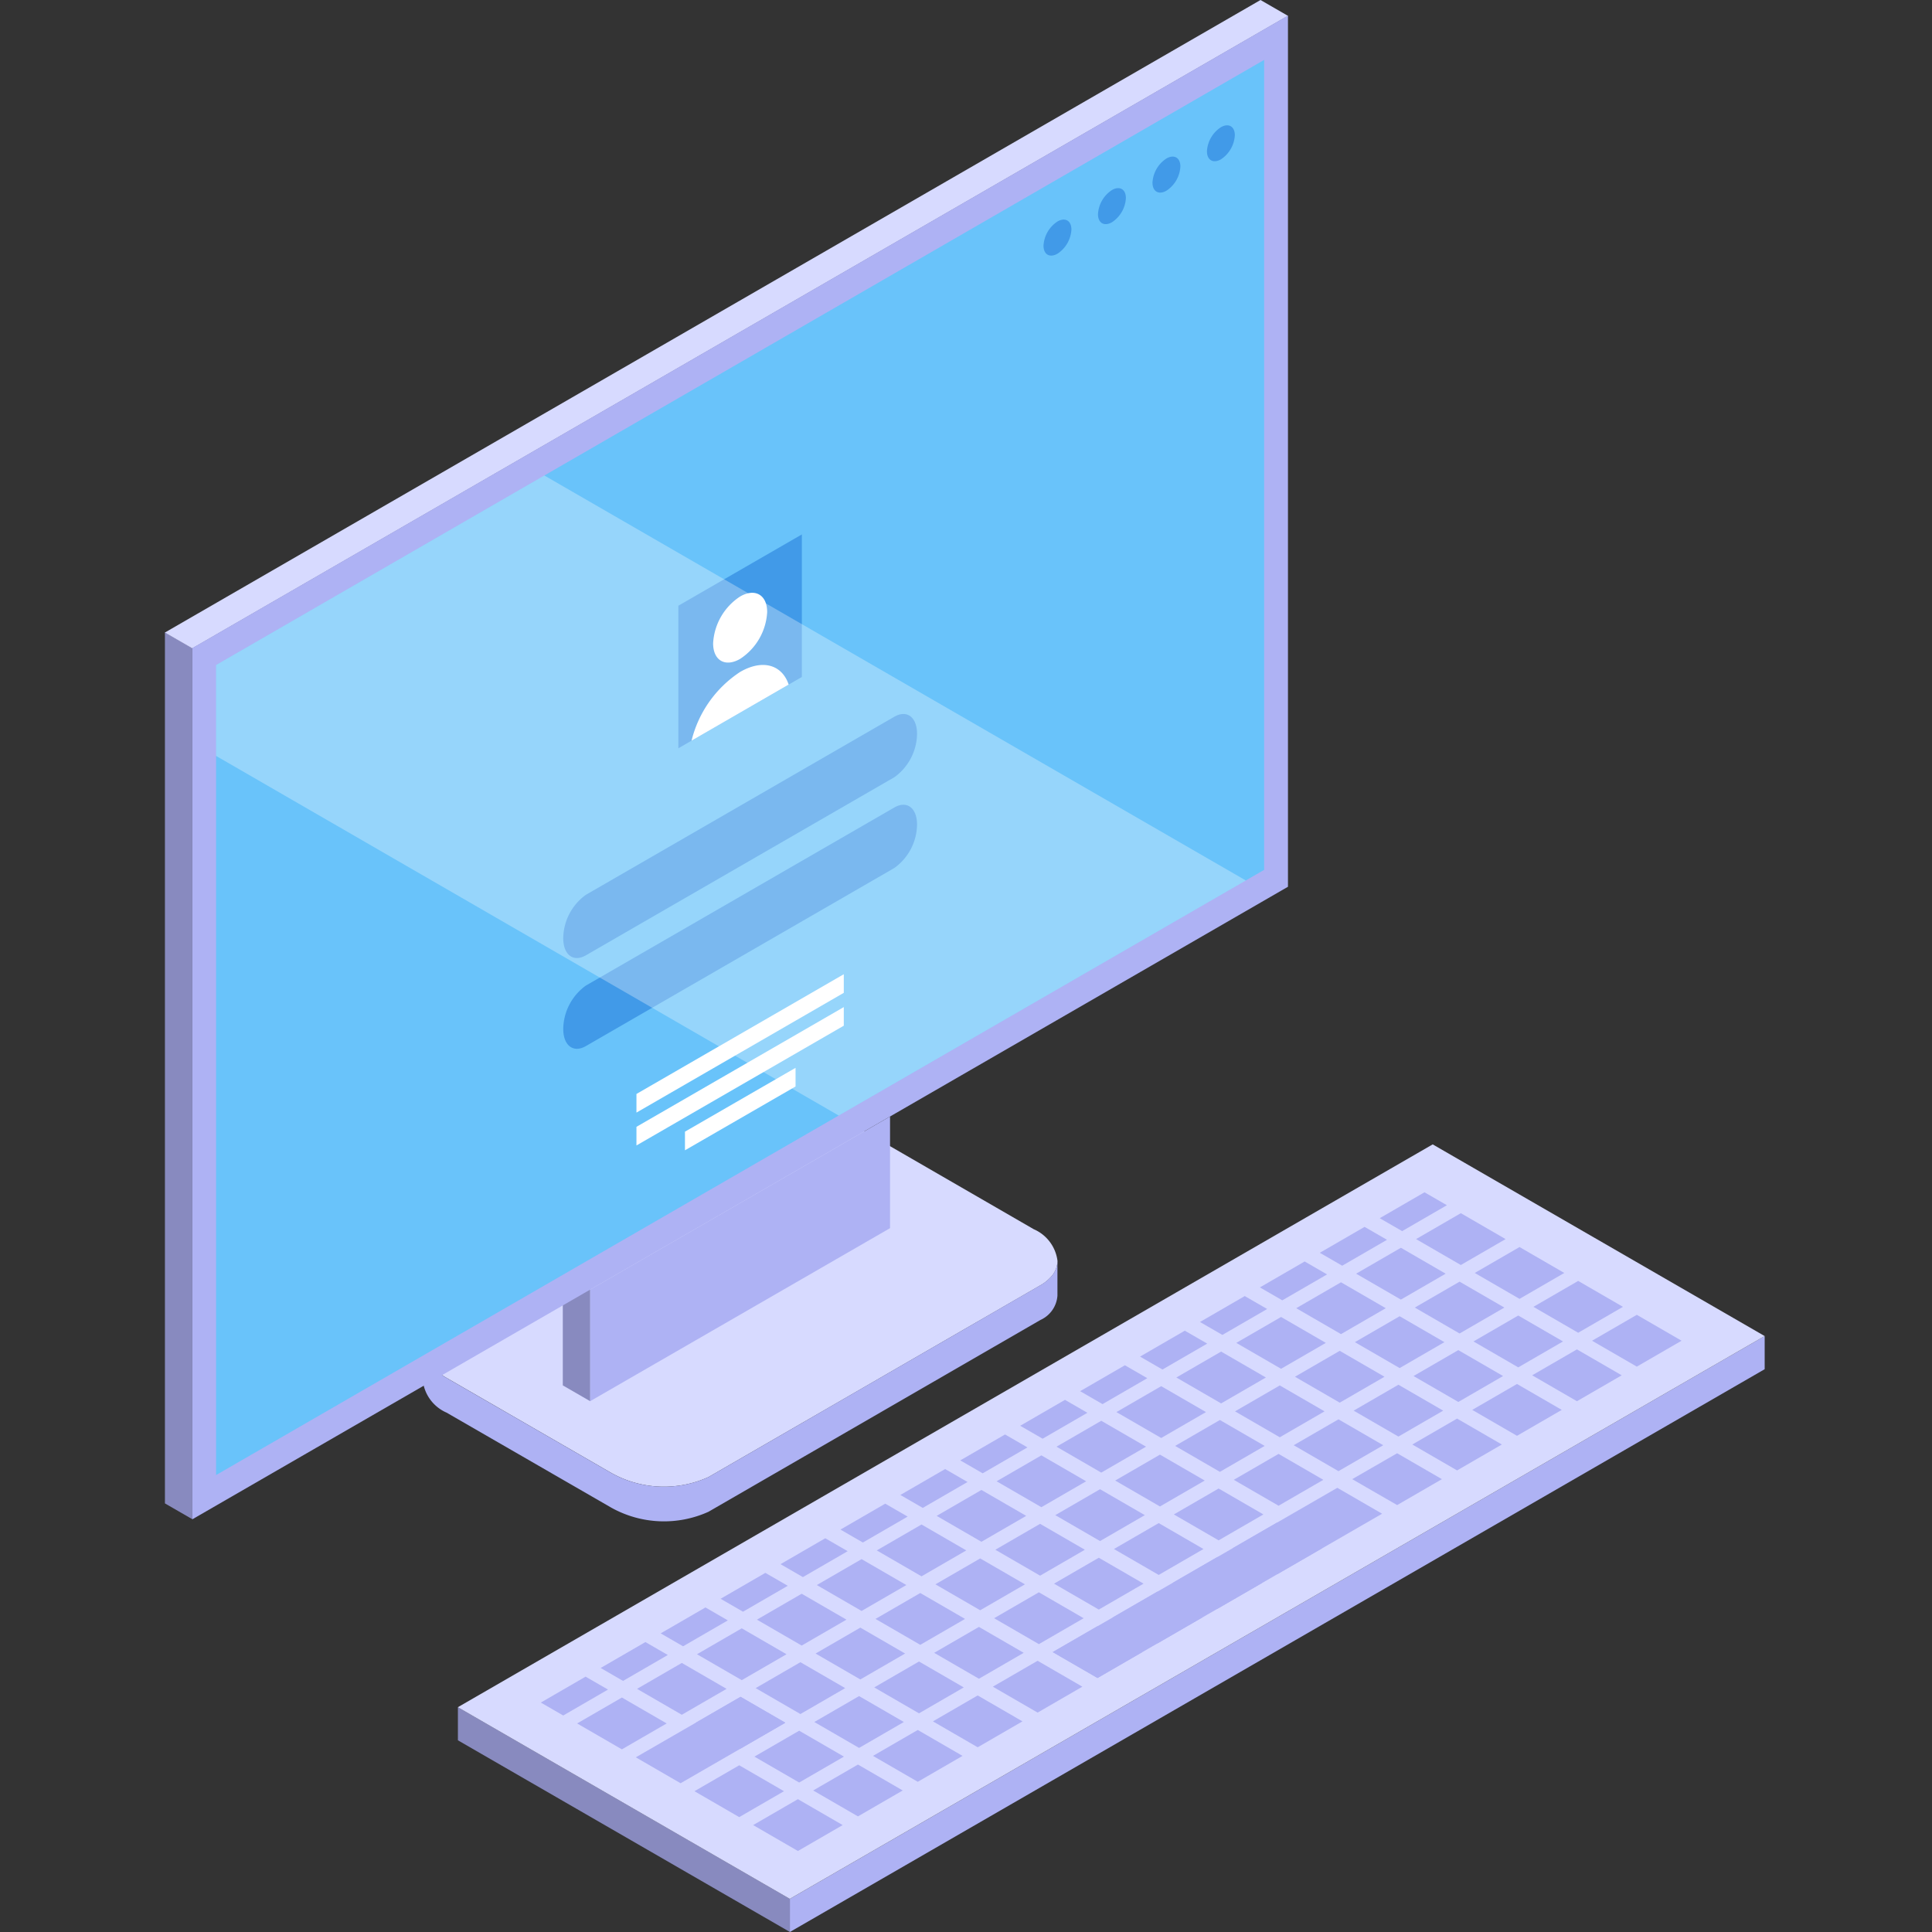 <svg xmlns="http://www.w3.org/2000/svg" xmlns:xlink="http://www.w3.org/1999/xlink" width="82" height="82" viewBox="0 0 82 82"><rect x="0" y="0" width="82" height="82" fill="#333333" stroke="none"/><defs><clipPath id="clip-path"><rect id="&#x9577;&#x65B9;&#x5F62;_5159" data-name="&#x9577;&#x65B9;&#x5F62; 5159" width="67.899" height="82" fill="none"></rect></clipPath><clipPath id="clip-path-2"><rect id="&#x9577;&#x65B9;&#x5F62;_5158" data-name="&#x9577;&#x65B9;&#x5F62; 5158" width="67.898" height="82" fill="none"></rect></clipPath><clipPath id="clip-path-3"><rect id="&#x9577;&#x65B9;&#x5F62;_5157" data-name="&#x9577;&#x65B9;&#x5F62; 5157" width="43.708" height="27.166" fill="none"></rect></clipPath></defs><g id="&#x30B0;&#x30EB;&#x30FC;&#x30D7;_6140" data-name="&#x30B0;&#x30EB;&#x30FC;&#x30D7; 6140" transform="translate(1816 703)"><rect id="&#x9577;&#x65B9;&#x5F62;_5188" data-name="&#x9577;&#x65B9;&#x5F62; 5188" width="82" height="82" transform="translate(-1816 -703)" fill="none"></rect><g id="&#x30B0;&#x30EB;&#x30FC;&#x30D7;_6123" data-name="&#x30B0;&#x30EB;&#x30FC;&#x30D7; 6123" transform="translate(-1809 -703)"><g id="&#x30B0;&#x30EB;&#x30FC;&#x30D7;_6042" data-name="&#x30B0;&#x30EB;&#x30FC;&#x30D7; 6042" clip-path="url(#clip-path)"><path id="&#x30D1;&#x30B9;_16293" data-name="&#x30D1;&#x30B9; 16293" d="M0,63.6l1.165.672V27.3L0,26.625Z" transform="translate(0 0.209)" fill="#888abf"></path><g id="&#x30B0;&#x30EB;&#x30FC;&#x30D7;_6041" data-name="&#x30B0;&#x30EB;&#x30FC;&#x30D7; 6041" transform="translate(0 0)"><g id="&#x30B0;&#x30EB;&#x30FC;&#x30D7;_6040" data-name="&#x30B0;&#x30EB;&#x30FC;&#x30D7; 6040" clip-path="url(#clip-path-2)"><path id="&#x30D1;&#x30B9;_16294" data-name="&#x30D1;&#x30B9; 16294" d="M10.862,56.768a1.221,1.221,0,0,0,.3.764,2.639,2.639,0,0,0,.71.581l6.989,4.033a4.571,4.571,0,0,0,4.125.175l14.093-8.142a1.721,1.721,0,0,0,.42-.329,1.032,1.032,0,0,0,.3-.7A1.694,1.694,0,0,0,36.787,51.8L29.8,47.762a4.588,4.588,0,0,0-4.125-.167L11.58,55.729a1.229,1.229,0,0,0-.718,1.039" transform="translate(0.085 0.37)" fill="#d7daff"></path><path id="&#x30D1;&#x30B9;_16295" data-name="&#x30D1;&#x30B9; 16295" d="M10.862,56.721V58.2A1.7,1.7,0,0,0,11.87,59.54l6.989,4.032a4.59,4.59,0,0,0,4.125.176l14.093-8.143a1.226,1.226,0,0,0,.719-1.031V53.1a1.032,1.032,0,0,1-.3.7,1.721,1.721,0,0,1-.42.329L22.984,62.274a4.571,4.571,0,0,1-4.125-.175L11.87,58.066a2.639,2.639,0,0,1-.71-.581,1.221,1.221,0,0,1-.3-.764" transform="translate(0.085 0.417)" fill="#aeb2f4"></path><path id="&#x30D1;&#x30B9;_16296" data-name="&#x30D1;&#x30B9; 16296" d="M0,26.846,46.5,0l1.164.672L1.164,27.518Z" transform="translate(0 0)" fill="#d7daff"></path><path id="&#x30D1;&#x30B9;_16297" data-name="&#x30D1;&#x30B9; 16297" d="M16.756,58.379V53.641l1.165.672v4.739Z" transform="translate(0.131 0.421)" fill="#888abf"></path><path id="&#x30D1;&#x30B9;_16298" data-name="&#x30D1;&#x30B9; 16298" d="M26.317,81.559,67.692,57.671V56.263L26.317,80.151Z" transform="translate(0.206 0.442)" fill="#aeb2f4"></path><path id="&#x30D1;&#x30B9;_16299" data-name="&#x30D1;&#x30B9; 16299" d="M12.338,73.3l14.089,8.134V80.028L12.338,71.894Z" transform="translate(0.097 0.564)" fill="#888abf"></path><path id="&#x30D1;&#x30B9;_16300" data-name="&#x30D1;&#x30B9; 16300" d="M26.425,80.215,67.8,56.328,53.711,48.193,12.336,72.081Z" transform="translate(0.097 0.378)" fill="#d7daff"></path><path id="&#x30D1;&#x30B9;_16301" data-name="&#x30D1;&#x30B9; 16301" d="M52.11,51.859l1.9-1.1-.951-.549-1.9,1.1Z" transform="translate(0.401 0.394)" fill="#aeb2f4"></path><path id="&#x30D1;&#x30B9;_16302" data-name="&#x30D1;&#x30B9; 16302" d="M49.587,53.316l1.9-1.1-.951-.549-1.9,1.1Z" transform="translate(0.381 0.405)" fill="#aeb2f4"></path><path id="&#x30D1;&#x30B9;_16303" data-name="&#x30D1;&#x30B9; 16303" d="M47.063,54.773l1.9-1.1-.951-.549-1.9,1.1Z" transform="translate(0.362 0.417)" fill="#aeb2f4"></path><path id="&#x30D1;&#x30B9;_16304" data-name="&#x30D1;&#x30B9; 16304" d="M44.54,56.23l1.9-1.1-.951-.549-1.9,1.1Z" transform="translate(0.342 0.428)" fill="#aeb2f4"></path><path id="&#x30D1;&#x30B9;_16305" data-name="&#x30D1;&#x30B9; 16305" d="M42.016,57.687l1.9-1.1-.951-.549-1.9,1.1Z" transform="translate(0.322 0.44)" fill="#aeb2f4"></path><path id="&#x30D1;&#x30B9;_16306" data-name="&#x30D1;&#x30B9; 16306" d="M39.493,59.144l1.9-1.1-.951-.549-1.9,1.1Z" transform="translate(0.302 0.451)" fill="#aeb2f4"></path><path id="&#x30D1;&#x30B9;_16307" data-name="&#x30D1;&#x30B9; 16307" d="M36.969,60.6l1.9-1.1-.951-.549-1.9,1.1Z" transform="translate(0.283 0.463)" fill="#aeb2f4"></path><path id="&#x30D1;&#x30B9;_16308" data-name="&#x30D1;&#x30B9; 16308" d="M34.445,62.058l1.9-1.1-.951-.549-1.9,1.1Z" transform="translate(0.263 0.474)" fill="#aeb2f4"></path><path id="&#x30D1;&#x30B9;_16309" data-name="&#x30D1;&#x30B9; 16309" d="M31.922,63.515l1.9-1.1-.951-.549-1.9,1.1Z" transform="translate(0.243 0.485)" fill="#aeb2f4"></path><path id="&#x30D1;&#x30B9;_16310" data-name="&#x30D1;&#x30B9; 16310" d="M29.4,64.972l1.9-1.1-.951-.549-1.9,1.1Z" transform="translate(0.223 0.497)" fill="#aeb2f4"></path><path id="&#x30D1;&#x30B9;_16311" data-name="&#x30D1;&#x30B9; 16311" d="M26.875,66.429l1.9-1.1-.951-.549-1.9,1.1Z" transform="translate(0.203 0.508)" fill="#aeb2f4"></path><path id="&#x30D1;&#x30B9;_16312" data-name="&#x30D1;&#x30B9; 16312" d="M24.351,67.886l1.9-1.1-.951-.549-1.9,1.1Z" transform="translate(0.184 0.52)" fill="#aeb2f4"></path><path id="&#x30D1;&#x30B9;_16313" data-name="&#x30D1;&#x30B9; 16313" d="M21.828,69.343l1.9-1.1-.951-.549-1.9,1.1Z" transform="translate(0.164 0.531)" fill="#aeb2f4"></path><path id="&#x30D1;&#x30B9;_16314" data-name="&#x30D1;&#x30B9; 16314" d="M19.3,70.8l1.9-1.1-.951-.549-1.9,1.1Z" transform="translate(0.144 0.543)" fill="#aeb2f4"></path><path id="&#x30D1;&#x30B9;_16315" data-name="&#x30D1;&#x30B9; 16315" d="M16.781,72.257l1.9-1.1-.951-.549-1.9,1.1Z" transform="translate(0.124 0.554)" fill="#aeb2f4"></path><path id="&#x30D1;&#x30B9;_16316" data-name="&#x30D1;&#x30B9; 16316" d="M54.589,53.29l1.9-1.1-1.9-1.1-1.9,1.1Z" transform="translate(0.413 0.401)" fill="#aeb2f4"></path><path id="&#x30D1;&#x30B9;_16317" data-name="&#x30D1;&#x30B9; 16317" d="M52.065,54.747l1.9-1.1-1.9-1.1-1.9,1.1Z" transform="translate(0.393 0.412)" fill="#aeb2f4"></path><path id="&#x30D1;&#x30B9;_16318" data-name="&#x30D1;&#x30B9; 16318" d="M49.542,56.2l1.9-1.1-1.9-1.1-1.9,1.1Z" transform="translate(0.374 0.424)" fill="#aeb2f4"></path><path id="&#x30D1;&#x30B9;_16319" data-name="&#x30D1;&#x30B9; 16319" d="M47.018,57.661l1.9-1.1-1.9-1.1-1.9,1.1Z" transform="translate(0.354 0.435)" fill="#aeb2f4"></path><path id="&#x30D1;&#x30B9;_16320" data-name="&#x30D1;&#x30B9; 16320" d="M44.494,59.118l1.9-1.1-1.9-1.1-1.9,1.1Z" transform="translate(0.334 0.447)" fill="#aeb2f4"></path><path id="&#x30D1;&#x30B9;_16321" data-name="&#x30D1;&#x30B9; 16321" d="M41.971,60.575l1.9-1.1-1.9-1.1-1.9,1.1Z" transform="translate(0.314 0.458)" fill="#aeb2f4"></path><path id="&#x30D1;&#x30B9;_16322" data-name="&#x30D1;&#x30B9; 16322" d="M39.447,62.032l1.9-1.1-1.9-1.1-1.9,1.1Z" transform="translate(0.294 0.47)" fill="#aeb2f4"></path><path id="&#x30D1;&#x30B9;_16323" data-name="&#x30D1;&#x30B9; 16323" d="M36.924,63.489l1.9-1.1-1.9-1.1-1.9,1.1Z" transform="translate(0.275 0.481)" fill="#aeb2f4"></path><path id="&#x30D1;&#x30B9;_16324" data-name="&#x30D1;&#x30B9; 16324" d="M34.4,64.946l1.9-1.1-1.9-1.1-1.9,1.1Z" transform="translate(0.255 0.492)" fill="#aeb2f4"></path><path id="&#x30D1;&#x30B9;_16325" data-name="&#x30D1;&#x30B9; 16325" d="M31.877,66.4l1.9-1.1-1.9-1.1-1.9,1.1Z" transform="translate(0.235 0.504)" fill="#aeb2f4"></path><path id="&#x30D1;&#x30B9;_16326" data-name="&#x30D1;&#x30B9; 16326" d="M29.353,67.859l1.9-1.1-1.9-1.1-1.9,1.1Z" transform="translate(0.215 0.515)" fill="#aeb2f4"></path><path id="&#x30D1;&#x30B9;_16327" data-name="&#x30D1;&#x30B9; 16327" d="M26.83,69.316l1.9-1.1-1.9-1.1-1.9,1.1Z" transform="translate(0.196 0.527)" fill="#aeb2f4"></path><path id="&#x30D1;&#x30B9;_16328" data-name="&#x30D1;&#x30B9; 16328" d="M24.306,70.773l1.9-1.1-1.9-1.1-1.9,1.1Z" transform="translate(0.176 0.538)" fill="#aeb2f4"></path><path id="&#x30D1;&#x30B9;_16329" data-name="&#x30D1;&#x30B9; 16329" d="M21.782,72.23l1.9-1.1-1.9-1.1-1.9,1.1Z" transform="translate(0.156 0.55)" fill="#aeb2f4"></path><path id="&#x30D1;&#x30B9;_16330" data-name="&#x30D1;&#x30B9; 16330" d="M19.259,73.687l1.9-1.1-1.9-1.1-1.9,1.1Z" transform="translate(0.136 0.561)" fill="#aeb2f4"></path><path id="&#x30D1;&#x30B9;_16331" data-name="&#x30D1;&#x30B9; 16331" d="M57.06,54.716l1.9-1.1-1.9-1.1-1.9,1.1Z" transform="translate(0.433 0.412)" fill="#aeb2f4"></path><path id="&#x30D1;&#x30B9;_16332" data-name="&#x30D1;&#x30B9; 16332" d="M54.536,56.173l1.9-1.1-1.9-1.1-1.9,1.1Z" transform="translate(0.413 0.424)" fill="#aeb2f4"></path><path id="&#x30D1;&#x30B9;_16333" data-name="&#x30D1;&#x30B9; 16333" d="M52.012,57.63l1.9-1.1-1.9-1.1-1.9,1.1Z" transform="translate(0.393 0.435)" fill="#aeb2f4"></path><path id="&#x30D1;&#x30B9;_16334" data-name="&#x30D1;&#x30B9; 16334" d="M49.489,59.087l1.9-1.1-1.9-1.1-1.9,1.1Z" transform="translate(0.373 0.446)" fill="#aeb2f4"></path><path id="&#x30D1;&#x30B9;_16335" data-name="&#x30D1;&#x30B9; 16335" d="M46.965,60.544l1.9-1.1-1.9-1.1-1.9,1.1Z" transform="translate(0.353 0.458)" fill="#aeb2f4"></path><path id="&#x30D1;&#x30B9;_16336" data-name="&#x30D1;&#x30B9; 16336" d="M44.442,62l1.9-1.1-1.9-1.1-1.9,1.1Z" transform="translate(0.334 0.469)" fill="#aeb2f4"></path><path id="&#x30D1;&#x30B9;_16337" data-name="&#x30D1;&#x30B9; 16337" d="M41.918,63.458l1.9-1.1-1.9-1.1-1.9,1.1Z" transform="translate(0.314 0.481)" fill="#aeb2f4"></path><path id="&#x30D1;&#x30B9;_16338" data-name="&#x30D1;&#x30B9; 16338" d="M39.395,64.915l1.9-1.1-1.9-1.1-1.9,1.1Z" transform="translate(0.294 0.492)" fill="#aeb2f4"></path><path id="&#x30D1;&#x30B9;_16339" data-name="&#x30D1;&#x30B9; 16339" d="M36.871,66.372l1.9-1.1-1.9-1.1-1.9,1.1Z" transform="translate(0.274 0.504)" fill="#aeb2f4"></path><path id="&#x30D1;&#x30B9;_16340" data-name="&#x30D1;&#x30B9; 16340" d="M34.348,67.829l1.9-1.1-1.9-1.1-1.9,1.1Z" transform="translate(0.254 0.515)" fill="#aeb2f4"></path><path id="&#x30D1;&#x30B9;_16341" data-name="&#x30D1;&#x30B9; 16341" d="M31.824,69.286l1.9-1.1-1.9-1.1-1.9,1.1Z" transform="translate(0.235 0.526)" fill="#aeb2f4"></path><path id="&#x30D1;&#x30B9;_16342" data-name="&#x30D1;&#x30B9; 16342" d="M29.3,70.743l1.9-1.1-1.9-1.1-1.9,1.1Z" transform="translate(0.215 0.538)" fill="#aeb2f4"></path><path id="&#x30D1;&#x30B9;_16343" data-name="&#x30D1;&#x30B9; 16343" d="M26.777,72.2l1.9-1.1-1.9-1.1-1.9,1.1Z" transform="translate(0.195 0.549)" fill="#aeb2f4"></path><path id="&#x30D1;&#x30B9;_16344" data-name="&#x30D1;&#x30B9; 16344" d="M24.253,73.657l1.9-1.1-1.9-1.1-1.9,1.1Z" transform="translate(0.175 0.561)" fill="#aeb2f4"></path><path id="&#x30D1;&#x30B9;_16345" data-name="&#x30D1;&#x30B9; 16345" d="M21.73,75.125l4.448-2.568-1.9-1.1-4.448,2.568Z" transform="translate(0.156 0.561)" fill="#aeb2f4"></path><path id="&#x30D1;&#x30B9;_16346" data-name="&#x30D1;&#x30B9; 16346" d="M59.531,56.143l1.9-1.1-1.9-1.1-1.9,1.1Z" transform="translate(0.452 0.423)" fill="#aeb2f4"></path><path id="&#x30D1;&#x30B9;_16347" data-name="&#x30D1;&#x30B9; 16347" d="M57.007,57.6l1.9-1.1-1.9-1.1-1.9,1.1Z" transform="translate(0.432 0.435)" fill="#aeb2f4"></path><path id="&#x30D1;&#x30B9;_16348" data-name="&#x30D1;&#x30B9; 16348" d="M54.483,59.057l1.9-1.1-1.9-1.1-1.9,1.1Z" transform="translate(0.412 0.446)" fill="#aeb2f4"></path><path id="&#x30D1;&#x30B9;_16349" data-name="&#x30D1;&#x30B9; 16349" d="M51.96,60.514l1.9-1.1-1.9-1.1-1.9,1.1Z" transform="translate(0.393 0.458)" fill="#aeb2f4"></path><path id="&#x30D1;&#x30B9;_16350" data-name="&#x30D1;&#x30B9; 16350" d="M49.436,61.971l1.9-1.1-1.9-1.1-1.9,1.1Z" transform="translate(0.373 0.469)" fill="#aeb2f4"></path><path id="&#x30D1;&#x30B9;_16351" data-name="&#x30D1;&#x30B9; 16351" d="M46.913,63.428l1.9-1.1-1.9-1.1-1.9,1.1Z" transform="translate(0.353 0.48)" fill="#aeb2f4"></path><path id="&#x30D1;&#x30B9;_16352" data-name="&#x30D1;&#x30B9; 16352" d="M44.389,64.885l1.9-1.1-1.9-1.1-1.9,1.1Z" transform="translate(0.333 0.492)" fill="#aeb2f4"></path><path id="&#x30D1;&#x30B9;_16353" data-name="&#x30D1;&#x30B9; 16353" d="M41.866,66.342l1.9-1.1-1.9-1.1-1.9,1.1Z" transform="translate(0.313 0.503)" fill="#aeb2f4"></path><path id="&#x30D1;&#x30B9;_16354" data-name="&#x30D1;&#x30B9; 16354" d="M39.342,67.8l1.9-1.1-1.9-1.1-1.9,1.1Z" transform="translate(0.294 0.515)" fill="#aeb2f4"></path><path id="&#x30D1;&#x30B9;_16355" data-name="&#x30D1;&#x30B9; 16355" d="M36.819,69.256l1.9-1.1-1.9-1.1-1.9,1.1Z" transform="translate(0.274 0.526)" fill="#aeb2f4"></path><path id="&#x30D1;&#x30B9;_16356" data-name="&#x30D1;&#x30B9; 16356" d="M34.295,70.713l1.9-1.1-1.9-1.1-1.9,1.1Z" transform="translate(0.254 0.538)" fill="#aeb2f4"></path><path id="&#x30D1;&#x30B9;_16357" data-name="&#x30D1;&#x30B9; 16357" d="M31.771,72.17l1.9-1.1-1.9-1.1-1.9,1.1Z" transform="translate(0.234 0.549)" fill="#aeb2f4"></path><path id="&#x30D1;&#x30B9;_16358" data-name="&#x30D1;&#x30B9; 16358" d="M29.248,73.627l1.9-1.1-1.9-1.1-1.9,1.1Z" transform="translate(0.214 0.56)" fill="#aeb2f4"></path><path id="&#x30D1;&#x30B9;_16359" data-name="&#x30D1;&#x30B9; 16359" d="M26.724,75.084l1.9-1.1-1.9-1.1-1.9,1.1Z" transform="translate(0.195 0.572)" fill="#aeb2f4"></path><path id="&#x30D1;&#x30B9;_16360" data-name="&#x30D1;&#x30B9; 16360" d="M24.2,76.541l1.9-1.1-1.9-1.1-1.9,1.1Z" transform="translate(0.175 0.583)" fill="#aeb2f4"></path><path id="&#x30D1;&#x30B9;_16361" data-name="&#x30D1;&#x30B9; 16361" d="M62,57.569l1.9-1.1L62,55.37l-1.9,1.1Z" transform="translate(0.471 0.435)" fill="#aeb2f4"></path><path id="&#x30D1;&#x30B9;_16362" data-name="&#x30D1;&#x30B9; 16362" d="M59.478,59.026l1.9-1.1-1.9-1.1-1.9,1.1Z" transform="translate(0.452 0.446)" fill="#aeb2f4"></path><path id="&#x30D1;&#x30B9;_16363" data-name="&#x30D1;&#x30B9; 16363" d="M56.954,60.483l1.9-1.1-1.9-1.1-1.9,1.1Z" transform="translate(0.432 0.457)" fill="#aeb2f4"></path><path id="&#x30D1;&#x30B9;_16364" data-name="&#x30D1;&#x30B9; 16364" d="M54.431,61.94l1.9-1.1-1.9-1.1-1.9,1.1Z" transform="translate(0.412 0.469)" fill="#aeb2f4"></path><path id="&#x30D1;&#x30B9;_16365" data-name="&#x30D1;&#x30B9; 16365" d="M51.907,63.4l1.9-1.1-1.9-1.1L50,62.3Z" transform="translate(0.392 0.48)" fill="#aeb2f4"></path><path id="&#x30D1;&#x30B9;_16366" data-name="&#x30D1;&#x30B9; 16366" d="M39.289,70.728l12.078-6.973-1.9-1.1L37.386,69.628Z" transform="translate(0.293 0.492)" fill="#aeb2f4"></path><path id="&#x30D1;&#x30B9;_16367" data-name="&#x30D1;&#x30B9; 16367" d="M46.86,66.311l1.9-1.1-1.9-1.1-1.9,1.1Z" transform="translate(0.353 0.503)" fill="#aeb2f4"></path><path id="&#x30D1;&#x30B9;_16368" data-name="&#x30D1;&#x30B9; 16368" d="M44.337,67.768l1.9-1.1-1.9-1.1-1.9,1.1Z" transform="translate(0.333 0.515)" fill="#aeb2f4"></path><path id="&#x30D1;&#x30B9;_16369" data-name="&#x30D1;&#x30B9; 16369" d="M41.813,69.225l1.9-1.1-1.9-1.1-1.9,1.1Z" transform="translate(0.313 0.526)" fill="#aeb2f4"></path><path id="&#x30D1;&#x30B9;_16370" data-name="&#x30D1;&#x30B9; 16370" d="M39.289,70.682l1.9-1.1-1.9-1.1-1.9,1.1Z" transform="translate(0.293 0.537)" fill="#aeb2f4"></path><path id="&#x30D1;&#x30B9;_16371" data-name="&#x30D1;&#x30B9; 16371" d="M36.766,72.139l1.9-1.1-1.9-1.1-1.9,1.1Z" transform="translate(0.273 0.549)" fill="#aeb2f4"></path><path id="&#x30D1;&#x30B9;_16372" data-name="&#x30D1;&#x30B9; 16372" d="M34.242,73.6l1.9-1.1-1.9-1.1-1.9,1.1Z" transform="translate(0.254 0.56)" fill="#aeb2f4"></path><path id="&#x30D1;&#x30B9;_16373" data-name="&#x30D1;&#x30B9; 16373" d="M31.719,75.053l1.9-1.1-1.9-1.1-1.9,1.1Z" transform="translate(0.234 0.572)" fill="#aeb2f4"></path><path id="&#x30D1;&#x30B9;_16374" data-name="&#x30D1;&#x30B9; 16374" d="M29.2,76.51l1.9-1.1-1.9-1.1-1.9,1.1Z" transform="translate(0.214 0.583)" fill="#aeb2f4"></path><path id="&#x30D1;&#x30B9;_16375" data-name="&#x30D1;&#x30B9; 16375" d="M26.672,77.967l1.9-1.1-1.9-1.1-1.9,1.1Z" transform="translate(0.194 0.595)" fill="#aeb2f4"></path><path id="&#x30D1;&#x30B9;_16376" data-name="&#x30D1;&#x30B9; 16376" d="M1.156,64.478l46.5-26.846V.655L1.156,27.5Z" transform="translate(0.009 0.005)" fill="#aeb2f4"></path><path id="&#x30D1;&#x30B9;_16377" data-name="&#x30D1;&#x30B9; 16377" d="M2.154,28.206v34.38L46.637,36.9V2.523Z" transform="translate(0.017 0.02)" fill="#69c3fa"></path><path id="&#x30D1;&#x30B9;_16378" data-name="&#x30D1;&#x30B9; 16378" d="M17.911,54.365l12.725-7.346v4.739L17.911,59.1Z" transform="translate(0.14 0.369)" fill="#aeb2f4"></path><path id="&#x30D1;&#x30B9;_16379" data-name="&#x30D1;&#x30B9; 16379" d="M21.622,25.531v6.051l5.241-3.026V22.506Z" transform="translate(0.17 0.177)" fill="#419ae8"></path><path id="&#x30D1;&#x30B9;_16380" data-name="&#x30D1;&#x30B9; 16380" d="M19.857,46.9l8.8-5.083v-.79l-8.8,5.082Z" transform="translate(0.156 0.322)" fill="#fff"></path><path id="&#x30D1;&#x30B9;_16381" data-name="&#x30D1;&#x30B9; 16381" d="M19.857,48.284l8.8-5.083v-.79l-8.8,5.082Z" transform="translate(0.156 0.333)" fill="#fff"></path><path id="&#x30D1;&#x30B9;_16382" data-name="&#x30D1;&#x30B9; 16382" d="M21.9,48.469l4.694-2.709v-.791L21.9,47.678Z" transform="translate(0.172 0.353)" fill="#fff"></path><path id="&#x30D1;&#x30B9;_16383" data-name="&#x30D1;&#x30B9; 16383" d="M17.736,40.31l13.092-7.559a2.306,2.306,0,0,0,.962-1.839c0-.71-.431-1.035-.962-.728L17.736,37.742a2.306,2.306,0,0,0-.962,1.84c0,.709.43,1.035.962.728" transform="translate(0.132 0.236)" fill="#419ae8"></path><path id="&#x30D1;&#x30B9;_16384" data-name="&#x30D1;&#x30B9; 16384" d="M17.736,44.132l13.092-7.559a2.306,2.306,0,0,0,.962-1.839c0-.71-.431-1.035-.962-.728L17.736,41.564a2.306,2.306,0,0,0-.962,1.84c0,.709.43,1.035.962.728" transform="translate(0.132 0.266)" fill="#419ae8"></path><path id="&#x30D1;&#x30B9;_16385" data-name="&#x30D1;&#x30B9; 16385" d="M23.086,27.107c0,.732.513,1.028,1.147.662a2.536,2.536,0,0,0,1.147-1.986c0-.732-.514-1.028-1.147-.662a2.533,2.533,0,0,0-1.147,1.986" transform="translate(0.181 0.196)" fill="#fff"></path><path id="&#x30D1;&#x30B9;_16386" data-name="&#x30D1;&#x30B9; 16386" d="M22.177,31.217,26.3,28.836c-.28-.839-1.1-1.094-2.062-.536a4.882,4.882,0,0,0-2.061,2.917" transform="translate(0.174 0.22)" fill="#fff"></path><path id="&#x30D1;&#x30B9;_16387" data-name="&#x30D1;&#x30B9; 16387" d="M43.883,6.379c0,.377.265.53.593.342A1.311,1.311,0,0,0,45.066,5.7c0-.378-.265-.53-.591-.342a1.306,1.306,0,0,0-.593,1.025" transform="translate(0.344 0.042)" fill="#419ae8"></path><path id="&#x30D1;&#x30B9;_16388" data-name="&#x30D1;&#x30B9; 16388" d="M41.589,7.7c0,.377.265.53.592.342a1.306,1.306,0,0,0,.592-1.025c0-.378-.264-.53-.592-.342A1.309,1.309,0,0,0,41.589,7.7" transform="translate(0.326 0.052)" fill="#419ae8"></path><path id="&#x30D1;&#x30B9;_16389" data-name="&#x30D1;&#x30B9; 16389" d="M39.294,9.029c0,.377.265.53.593.342a1.308,1.308,0,0,0,.591-1.025c0-.378-.264-.53-.591-.342a1.306,1.306,0,0,0-.593,1.025" transform="translate(0.308 0.062)" fill="#419ae8"></path><path id="&#x30D1;&#x30B9;_16390" data-name="&#x30D1;&#x30B9; 16390" d="M37,10.353c0,.377.265.53.592.342a1.309,1.309,0,0,0,.592-1.025c0-.378-.265-.53-.592-.342A1.309,1.309,0,0,0,37,10.353" transform="translate(0.29 0.073)" fill="#419ae8"></path><g id="&#x30B0;&#x30EB;&#x30FC;&#x30D7;_6039" data-name="&#x30B0;&#x30EB;&#x30FC;&#x30D7; 6039" transform="translate(2.17 20.181)" opacity="0.3"><g id="&#x30B0;&#x30EB;&#x30FC;&#x30D7;_6038" data-name="&#x30B0;&#x30EB;&#x30FC;&#x30D7; 6038"><g id="&#x30B0;&#x30EB;&#x30FC;&#x30D7;_6037" data-name="&#x30B0;&#x30EB;&#x30FC;&#x30D7; 6037" clip-path="url(#clip-path-3)"><path id="&#x30D1;&#x30B9;_16391" data-name="&#x30D1;&#x30B9; 16391" d="M2.154,28.069v3.857L28.581,47.19l17.28-9.977L16.087,20.024Z" transform="translate(-2.154 -20.024)" fill="#fff"></path></g></g></g></g></g></g></g></g></svg>